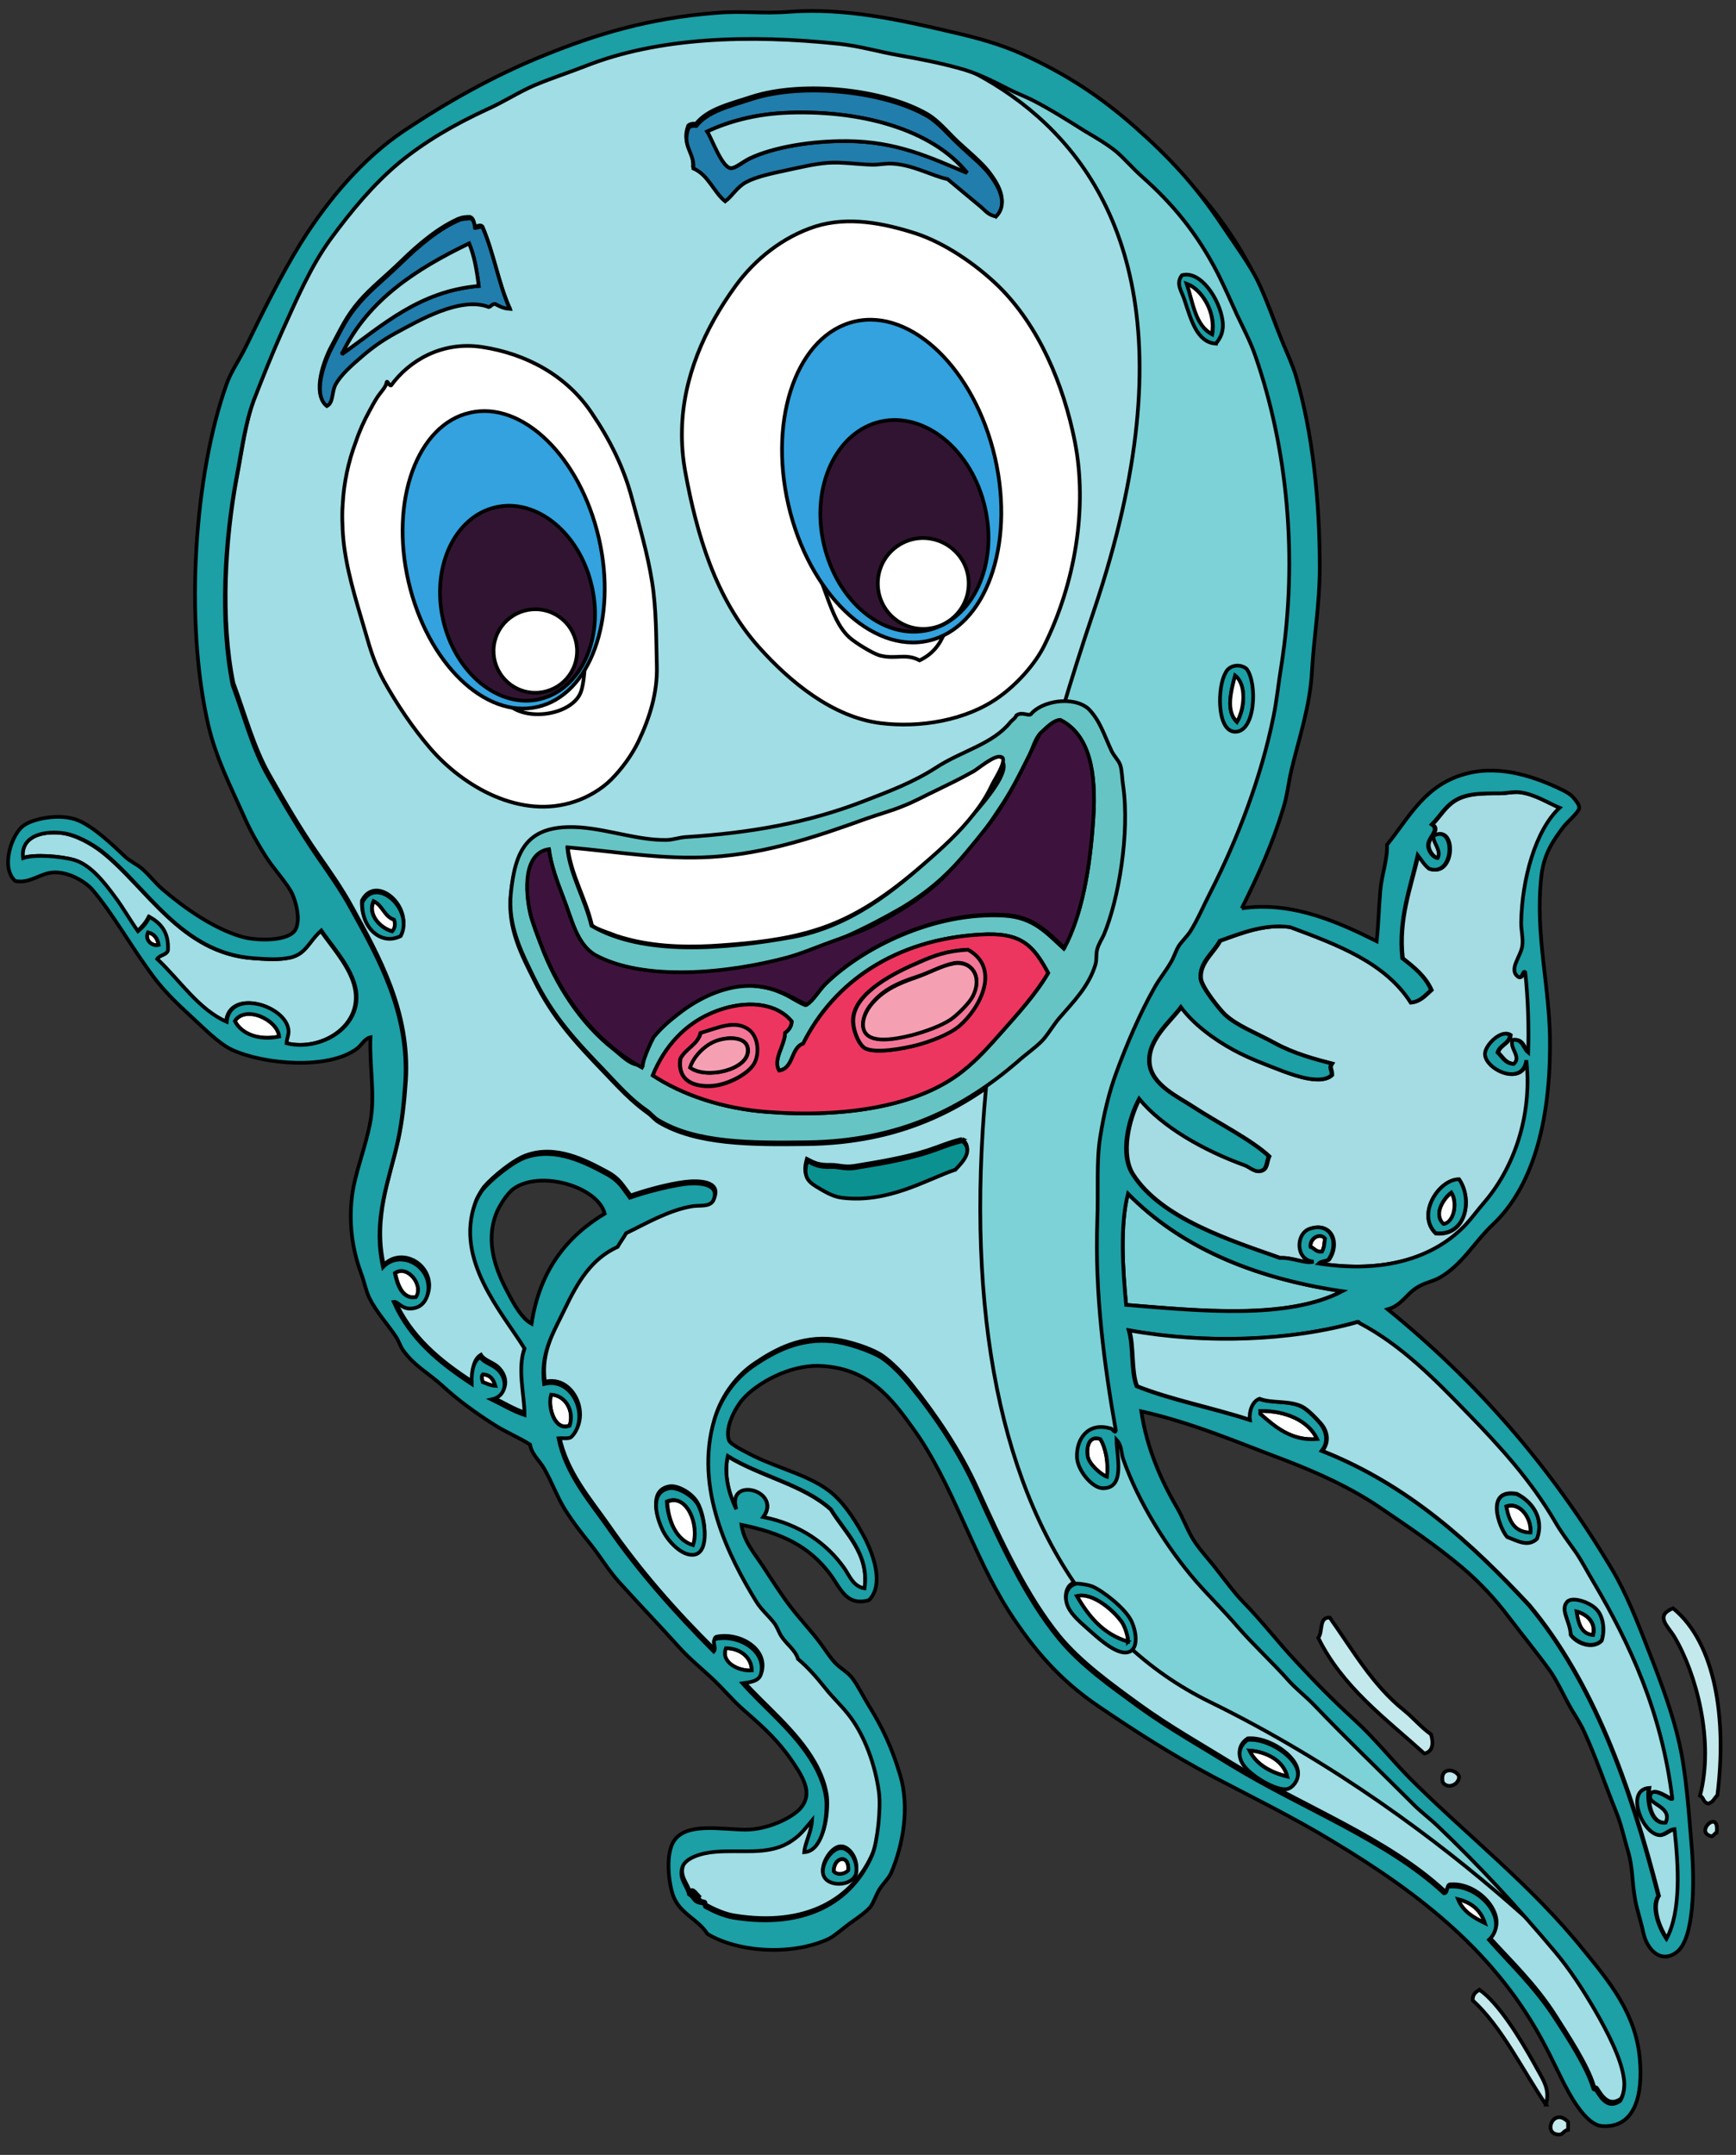 <svg width="311" height="386" xmlns="http://www.w3.org/2000/svg"><rect width="100%" height="100%" fill="#333333" stroke="none"/><path fill="none" id="canvas_background" d="M-1-1h313v388H-1z"/><g><style>.st0,.st1,.st2{fill-rule:evenodd;clip-rule:evenodd;fill:#fff}.st1,.st2{fill:#a0dde4}.st2{fill:#7cd2d6}.st10,.st12,.st15,.st16,.st3,.st4,.st9{fill-rule:evenodd;clip-rule:evenodd;fill:#217dab}.st10,.st12,.st15,.st16,.st4,.st9{fill:#1c9fa5}.st10,.st12,.st15,.st16,.st9{fill:#f37697}.st10,.st12,.st15,.st16{fill:#f59fb3}.st12,.st15,.st16{fill:#c3e9ed}.st15,.st16{fill:#33a2de}.st16{fill:#311432}</style><g stroke="null" id="svg_74"><g transform="matrix(.662 0 0 .662 -1930.71 -2480.703)" id="svg_5"><ellipse id="svg_6" ry="67.7" rx="45.9" cy="4468.865" cx="2126.645" class="st0" transform="rotate(-13.517 204.37 275.422)"/><path id="svg_7" d="M3210.728 3863.962c10.7 44.6-5.1 86.7-35.4 93.9-30.3 7.3-63.5-23-74.2-67.6-10.7-44.6 5.1-86.7 35.4-93.9 30.3-7.3 63.5 23 74.2 67.6z" class="st0"/><path id="svg_8" d="M3136.428 4239.262c-.1 3.3-1.9 6.1-2.1 8.6 4.8-.3 6.2-8.5 6-13.6-.2-3.6-1.8-7.4-3.4-10.2-5-8.7-13.8-15.6-19.3-21.9 1.9-.3 4.4-.5 5-2.6 1.6-6.3-6.2-10.7-12.3-9.4-1.2.6.3 2.4-.5 3.4-10.5-10.4-20.1-21.3-28.7-33.7-4.8-6.9-11.3-14.2-13.3-24 1.1-.1 2.7.3 3.4-.3 5.2-4.9.7-16.3-7.3-14.4-1.1-8.4 2.6-14 5.5-20.1 3.6-7.5 7.1-13.6 14.4-17 .8-1.2 1.6-2.4 2.3-3.7 5-2.4 11.6-6.3 18-7.3 2-.3 5 .3 5.7-1.8 1.7-4.5-4.5-4.6-7.8-4.2-5.1.6-11.5 2.5-14.9 3.7-2.2-2.8-2.9-4.6-6.5-6.5-5.6-3-13.6-7.3-21.7-4.4-3.5 1.2-9.2 5.9-11.5 8.6-.6.8-1.8 2.8-2.1 3.7-5.7 15.4 7.3 29.7 13.3 39.4-2 5.6 0 12.5 0 18-3.3-1.1-5.9-2.8-8.9-4.2 4.2-.9 4.6-5.6 1.3-8.4-1.5-1.2-3.6-1.7-4.4-3.1-2 1.2-2.4 4-2.3 7.3-8.8-5.7-16.7-12.2-21.1-22.2 1.1-.1 2.1 1.8 4.4 1.8 3.3.1 4.9-2.7 5-5.5.1-6.5-7.8-10.4-12.3-5.7-2.9-12.9 1.6-23.3 3.9-33.7 1.1-4.9 1.7-10.3 2.1-16.2 1.2-18.6-7.3-33.7-14.6-47-2.6-4.8-5.9-9.5-9.1-14.1-4.8-6.9-9.1-14.3-13.3-21.7-4.2-7.4-6.5-16.2-9.7-24.8-3.5-17.2-2.2-38.9 1-55.9 1.5-7.9 2.3-14.7 4.7-21.1 2.4-6.4 4.8-12.5 7.6-18.5 3.9-8.6 7.8-17.8 13.3-25.3 5.5-7.5 11.4-14.7 18.3-20.4 7-5.8 15.1-10.5 24-14.6 4.3-2 8.4-4.6 12.8-6.5 4.5-2 9.2-3.4 13.8-5.2 19.6-7.8 44.2-8.6 68.7-6 5.6.6 10.9 2.2 16.2 3.1 5.6 1 10.9 2 15.9 3.4s9.3 3.6 13.6 5.7c2.1 1 4.2 1.8 6.3 2.9 4.8 2.5 9.8 5.6 14.6 8.6 2.8 1.7 5.8 3.3 8.4 5.5 2.5 2.1 4.6 4.6 7 6.8 8.3 7.4 14.7 15.1 20.4 26.1 1.8 3.6 3.5 7.4 5.2 11.2 1.7 3.8 3.6 7.4 5 11.2 8.6 24.8 11.7 54.4 7 83.8-.7 4.7-1.2 9.2-2.1 13.6-3.2 16.5-9.8 33.5-17 47.5-1.9 3.7-3.5 7.5-5.5 10.7-.9 1.5-2.3 2.6-3.1 3.9-1 1.4-1.4 3.1-2.3 4.7-1.4 2.4-3.1 4.4-4.4 6.8-3.9 6.9-7.4 15.1-10.2 22.7-2 5.4-3.4 11.2-4.4 17.5-1 6.5-.5 15.1-.8 22.7-.8 19.7 1.9 39.2 5 56.7-.1 1.2-.9-.7-1.6-.5-5.9-1.6-9 3-8.9 7.8.1 3.4 3.9 8.2 6.8 8.4 6.5.3 3.9-8.9 3.9-13.1 1.5 1.6 1.2 3.5 1.8 5.2 4.2 11.6 12 24.1 19.8 33.2 3.6 4.1 7.2 7.7 11 12 4.5 5.2 9.5 9.6 14.1 14.9 2.1 2.4 4.6 4.2 6.8 6.5 8.6 8.9 17.5 17.5 26.4 26.4 2.2 2.2 4.8 4.1 7 6.3 11.1 10.6 21.4 21.7 31.9 34.2 3.7 4.4 7.4 9.9 10.7 15.7 3.2 5.6 7.2 13.3 7.8 18.5.2 1.9 0 4.4-1 6-3.2 2.2-5-.5-6.5-2.9-.2-.3-.6 0-.8-.5-1.7-5.8-7.2-14-10.4-19.1-5.5-8.6-12.1-14.8-17.8-21.1 5.6-5.2-2.6-14.9-10.4-14.4-1.4-.2-.7 1.8-1.8 1.8-15.5-14.4-38.6-23-57.7-34.7-8.1-5-16.8-9.9-24.8-15.7-7.7-5.6-15.9-11.5-21.7-18.5-8.9-10.9-15.8-25.8-22.2-39.9-4.7-10.4-11.1-19.8-18-28.5-2.3-2.8-5.2-5.8-7.8-7.6-3-2-9.3-4-13.1-4.4-8.9-1-15.8 2.7-21.4 6.5-4.8 3.2-8.9 8.6-10.7 14.6-5.6 18.6 4 37.3 11.2 49.1 1.5 2.4 3.7 4 5.2 6.3.7 1 1.1 2.4 1.8 3.4 1.5 2.1 3.8 3.6 4.4 6 2.7 2.3 5 5 7.3 7.8 2.2 2.7 4.9 5.1 7 8.1 3.7 5.2 6.6 12.7 7.6 20.1.6 4.3-.4 13.6-1.8 17-5.4 12.6-18.1 20.2-37.6 17-2.5-.4-5.4-1.7-7.6-2.9-.1-.1-.1-.7-.3-.8-.8-.3-1.5-.2-2.3-.8-.7-.5-.9-1.3-1.8-1.8-.5-2.4-2.8-4.1-1.8-7.3.8-2.6 5.2-3.8 8.9-4.2 7-.7 13.7.8 19.6-2.3 3.1-1.8 4.2-3.5 6.6-6.2zm47.5-445.7c-2.1-2.6-5.3-5.2-8.1-7.8-2.7-2.5-5.3-5.8-8.4-7.6-11.5-6.7-33.5-9.2-47.5-4.7-6.1 2-11.9 3.3-15.1 7.3-1-.1-1.7.1-2.1.5-1.9 5.1 1.6 6.6 1.3 11 4.1 1.7 5.4 6.3 8.6 8.9 2-1.4 3.3-3.9 5.7-5.2 2.6-1.4 6.6-2.3 10.4-3.1 3.8-.8 7.8-1.8 11.5-2.1 3.9-.3 8.2.4 12.3.5 1.8.1 3.6-.4 5.2-.3 5.8.3 10.9 3.2 15.1 4.2 2.7 2.4 5.7 4.8 8.4 7 1.7 1.4 2.4 2.8 4.7 3.1 3.7-3.6.4-8.6-2-11.7zm-143.1 12.8c-5.5 2.3-11.1 7-15.9 11.7-3.9 3.8-8.3 7.3-11.2 10.7-3.6 4.2-4.9 7.3-7.6 12.3-1.9 3.5-5.3 12.6-1.3 15.7 1.9-.9 1.3-3.7 2.3-5.7 1.4-2.7 4.5-5.5 7.3-7.8 2.9-2.5 5.8-4.5 9.1-6.3 5.8-3.2 17.4-10 25.1-7 .8-.1.8-.9 1.8-.8 1.1.6 2.2 1.2 3.9 1.3-3-6.7-4.4-15.1-7.3-21.9-.6-.6-1.3 0-2.1 0-.2-1.1-.3-2.3-1.3-2.6-1.1 0-2 .1-2.8.4zm60.2 57.2c-.1 3.7.2 7.5.9 11.4 3.1 16.9 8.2 34.3 19.9 47.4 8.4 9.4 20 19 33 20.6 10.6 1.3 23.1-.7 31.9-7 4.8-3.4 9.8-8.8 12.4-14.1 8.2-16.6 11.8-37.1 8.2-55.2-3-15.1-9.6-31.2-20.8-42.1-5.9-5.7-14.3-11.5-22.2-14.1-8.7-2.8-18.3-4.7-27.2-1.9-8.7 2.8-16.3 8.8-21.6 16.1-8.5 11.7-14.2 24.9-14.5 38.9zm146.3-30c-.8-5.9-6-13.7-11-12.3-1.8 2.4-.1 4.4.8 7 1.6 5.1 3.3 11.2 8.4 11.5 1.2-1.5 2.2-3.2 1.8-6.2zm-238.1 50.1c0 .5-.1 1.1-.1 1.6-.1 3.5.1 7.2.6 10.7 1.2 8.3 3.9 16.3 6.2 24.3 1.1 3.9 2.5 7.7 4.4 11.2 3.5 6.3 7.8 12.7 12.5 18.2 9.2 10.7 24.7 19.4 39.2 14.5 3.4-1.1 7.2-3.3 9.8-5.9 2.9-2.9 5.6-6.6 7.4-10.3 3.1-6.5 5.2-13.3 5-20.5-.2-7.6-.1-15.3-1.3-22.8-1.2-7.6-3.4-15-5.4-22.4-2.2-8.4-6-16-10.9-23.2-6.8-10.2-17.8-16.1-29.8-17.9-10.9-1.6-19.7 3.8-24.5 10.4-.7.2-1.1-1.9-1.3-.5-.2 1-1.7 2.6-2.3 3.5-.8 1.2-1.5 2.5-2.2 3.8-1.5 2.7-2.8 5.6-3.8 8.6-2 5.3-3.2 11-3.5 16.7zm238.9 45.2c-2.1 3.7-2.4 15.4 2.3 15.9 5.8.7 6.4-13.1 3.4-17-1.8-1.5-4.8-1-5.7 1.1zm-52.7 12.2c-.8.5-2.5-.9-3.9.3-.3.8-1.1 1.2-1.6 1.8-4.8 6-13 7.7-20.1 12.3-6.2 4-12.6 6.5-19.6 9.1-15.2 5.8-30.8 8.6-48 9.7-1.9.1-3.7.8-5.5.8-7.6.1-15.4-2.8-23.2-3.4-14.4-1.1-17.6 6-18.8 17.8-1 8.9 3 16.4 6.3 23 5.1 10.4 11.4 17.1 18.8 24.8 4.1 4.3 7.4 7.9 11.7 11 1.2.8 2.1 2 3.1 2.6 10.2 6.2 25.2 6.2 40.2 6 25.5-.3 42.8-9.6 56.9-21.7 2.3-1.9 4.8-3.7 6.5-5.5 1.6-1.6 3.1-4.3 5-6.5 3.8-4.4 7.9-8.5 9.7-14.4.4-1.4.2-2.8.5-4.2.3-1.2 1.3-2.6 1.8-3.9 4-9.6 7-27.5 5.2-40.2-.3-1.9-.3-4.3-.8-5.7-.4-1.2-1.7-2.3-2.3-3.7-2.2-4.7-3-8.1-6.3-11.5-4.2-3.6-12.7-2.1-15.6 1.5zm-181 49.9c-.3 6.5 4.8 11.9 10.4 9.1 3.8-7.2-6.6-16.5-10.4-9.1zm162.4 64.5c-3.4.8-6 2-9.4 3.1-5.9 1.9-13.1 3.1-19.8 4.2-2.8.4-4.1-.3-6.3-.3-3.2.1-4.4-.5-6.5-1.6-1.1 3.8-.1 5.3 2.3 6.8 2 1.3 4.5 2.8 7 3.1 12.5 1.6 22.9-4.9 30.8-7.6 2-1.9 5.1-5 1.9-7.7zm-81.2 105.2c1.3 2.9 5.2 7.3 8.6 6.8 4.4-.7 3-10.2 1-13.6-1.6-2.8-5.6-4.8-7.6-4.4-5.1.9-3.9 6.9-2 11.2zm110.2 21.7c1.3 2.2 4.2 4.5 7 7 2.4 2.1 6.5 5.5 9.1 4.4 2.7-1.1 2-6 .5-8.6-1.9-3.4-7.7-8-10.4-9.1-1.5-.6-4-.8-4.2-.8-3 .6-3.7 4.2-2 7.1zm47.3 42.3c1.9 2.6 8.8 6.9 11.7 6.3 1.3-.3 2.9-2.2 2.9-4.2-.2-4.4-8-9.6-13.6-9.1-2.6 1.7-2.8 4.5-1 7zm-108.9 22.2c-2.6-.2-5.5 4.4-5 7 .8 3.6 7.6 3.5 8.9 0 .7-3.8-1.9-6.9-3.9-7zm-38.6 13.5c-.5-.5-1.5-2-2.1-1.6.8.3 1.3 2.2 2.1 1.6z" class="st1"/><path id="svg_9" d="M3139.128 3755.162s118.6 1.7 129.3 111.3c8 82-20 122-20 122s-53.3 64-22.7 156c14 28.7 42.7 57.3 42.7 57.3l54.7 52 32 38s-43.3-50.7-111.3-84-82.7-143.3-31.3-295.3c51.2-151.9-73.4-157.3-73.4-157.3z" class="st2"/><path id="svg_10" d="M3186.028 3805.862c-2.3-.4-3-1.8-4.7-3.1-2.7-2.2-5.6-4.7-8.4-7-4.3-.9-9.3-3.9-15.1-4.2-1.7-.1-3.4.3-5.2.3-4.1-.1-8.4-.8-12.3-.5-3.7.3-7.7 1.3-11.5 2.1s-7.8 1.7-10.4 3.1c-2.5 1.3-3.8 3.8-5.7 5.2-3.2-2.6-4.5-7.1-8.6-8.9.3-4.4-3.2-5.9-1.3-11 .4-.4 1.1-.6 2.1-.5 3.2-4 9-5.3 15.1-7.3 14-4.5 36.1-2 47.5 4.7 3 1.8 5.6 5 8.4 7.6 2.8 2.7 6 5.2 8.1 7.8 2.3 3 5.6 8 2 11.7zm-57.7-28c-7.7.4-14.5 2.2-20.4 5 1.2 1.7 3.9 9.5 6.3 9.9 1.2.2 3.5-1.8 5.2-2.6 6.5-3.1 16.9-4.8 26.4-4.7 13.4.1 22.4 4.4 32.4 8.6-9.4-11.7-29-17.3-49.9-16.2z" class="st3"/><path id="svg_11" d="M3178.128 3794.062c-10-4.2-19-8.5-32.4-8.6-9.5-.1-19.9 1.6-26.4 4.7-1.7.8-4 2.8-5.2 2.6-2.4-.4-5.1-8.2-6.3-9.9 5.9-2.7 12.6-4.5 20.4-5 21-1.1 40.6 4.5 49.9 16.2z" class="st1"/><path id="svg_12" d="M3043.728 3806.362c1 .3 1.1 1.5 1.3 2.6.8 0 1.5-.6 2.1 0 3 6.8 4.3 15.2 7.3 21.9-1.7-.1-2.8-.7-3.9-1.3-1-.1-1.1.7-1.8.8-7.7-3-19.3 3.9-25.1 7-3.3 1.8-6.2 3.8-9.1 6.3-2.8 2.4-5.9 5.1-7.3 7.8-1 2-.5 4.8-2.3 5.7-4-3.1-.6-12.1 1.3-15.7 2.6-4.9 3.9-8.1 7.6-12.3 2.9-3.4 7.3-6.9 11.2-10.7 4.8-4.7 10.4-9.4 15.9-11.7.7-.2 1.6-.3 2.8-.4zm-34.5 36.3c-.1 0-.3.2 0 .3 10.7-7.6 20.7-16.9 36.8-18.3-.5-4.2-1.2-8.2-2.6-11.5-14.3 6.9-27.2 15.2-34.2 29.5z" class="st3"/><path id="svg_13" d="M3245.528 3840.262c-5.1-.3-6.7-6.4-8.4-11.5-.8-2.7-2.6-4.6-.8-7 5-1.4 10.2 6.4 11 12.3.4 3-.6 4.7-1.8 6.2zm-7.8-16.1c1.7 5.1 2.3 11.2 6.8 13.6 1.1-5.8-2.8-12.2-6.8-13.6z" class="st4"/><path id="svg_14" d="M3244.428 3837.662c-4.5-2.3-5.1-8.5-6.8-13.6 4.1 1.5 8 7.9 6.8 13.6z" class="st0"/><path id="svg_15" d="M3165.328 3925.962c-3.9-2-6.2-.2-10.7-1.3-1.9-.5-6.8-3.5-8.4-5-3.4-3.2-5-8.4-7-13.8-2.6-7-2.3-12.9-.5-20.4 1.5-6.3 5-11.4 13.6-10.4 10.1 1.1 16.4 8.9 19.8 17.8 1.4 3.7 2 8.8 1.8 13.3-.2 9.5-1.8 16.6-8.6 19.8z" class="st0"/><path id="svg_16" d="M3052.028 3897.262c10.1-1.3 21.3 9.8 22.5 19.6.6 5 .4 14-.8 17.5-2 6-13.7 8.3-19.3 3.9-6.6-5.2-17.7-21.5-11.5-34.2 1.7-3.5 4.3-6.2 9.1-6.8z" class="st0"/><path id="svg_17" d="M3253.828 3928.262c3 3.9 2.4 17.6-3.4 17-4.7-.5-4.5-12.2-2.3-15.9.9-2.1 3.9-2.6 5.7-1.1zm-2.6 14.4c2-3.3 2.7-10-.5-12.5-1.1 4-2.6 9.6.5 12.5z" class="st4"/><path id="svg_18" d="M3250.728 3930.062c3.2 2.5 2.5 9.2.5 12.5-3.1-2.8-1.6-8.4-.5-12.5z" class="st0"/><path id="svg_19" d="M3211.028 3939.062c3.2 3.3 4.1 6.8 6.3 11.5.7 1.4 1.9 2.5 2.3 3.7.5 1.4.5 3.8.8 5.7 1.8 12.7-1.2 30.6-5.2 40.2-.6 1.3-1.5 2.7-1.8 3.9-.4 1.3-.1 2.8-.5 4.2-1.8 5.9-5.8 9.9-9.7 14.4-1.9 2.2-3.4 5-5 6.5-1.8 1.8-4.3 3.5-6.5 5.5-14.1 12.1-31.4 21.4-56.9 21.7-15 .2-30 .2-40.2-6-1.1-.6-2-1.8-3.1-2.6-4.4-3-7.6-6.7-11.7-11-7.4-7.7-13.7-14.4-18.8-24.8-3.2-6.6-7.2-14-6.3-23 1.2-11.7 4.4-18.8 18.8-17.8 7.8.6 15.7 3.5 23.2 3.4 1.8 0 3.6-.7 5.5-.8 17.2-1.1 32.8-3.8 48-9.7 7-2.7 13.4-5.1 19.6-9.1 7.1-4.6 15.3-6.3 20.1-12.3.5-.6 1.3-1 1.6-1.8 1.5-1.1 3.1.2 3.9-.3 2.9-3.6 11.4-5.1 15.6-1.5zm1.3 30c.9-12.8-1-22.9-8.9-26.9-2 0-4 2.3-5.5 3.7-1.2 1.1-2.1 4.1-2.8 5.7-.9 1.7-1.7 3.4-2.6 5.1-1.8 3.5-3.8 6.9-6 10.1-4.3 6.6-9.3 12.8-15.2 18.2-3.3 3-6.9 5.6-10.7 7.9-9.7 5.6-20.2 10.6-31.1 13.6-16 4.3-38.9 6.6-52.2-.8-4.9-3.2-6-9.3-8.4-15.4-1.7-4.4-3.3-8.7-3.9-13.1-6.8 1-6.4 11.2-5 17.5.6 2.4 1.8 5.6 2.9 8.4 4 10.7 10.6 21.1 19.7 28.2 1.8 1.4 3.9 3.7 6.2 4.1.1-2.9 2.4-4.8 3-6.6 1.2-3.5 3.6-5.3 6.6-7.4 1.9-1.4 4.3-3.7 6.4-4.9 5.2-2.8 13.1-3.2 19-1.9 2 .4 3.9 1.2 5.7 2.1.6.3 4.7 2.8 5.1 2.6 1.9-1.2 3.3-3.8 5.2-5.7 9.5-9.4 29.1-19.7 48.6-18.5 7.8.5 11.4 4.8 15.9 8.9 4.9-9.1 7.1-21.4 8-34.9zm-25.1-16.2c-.1-.1-.2-.1-.3-.1-2.3-1-5.6 2.8-7.3 3.7-3.3 1.8-6.6 3.4-9.9 5-2.9 1.4-5.8 2.9-8.9 4.2-3.2 1.3-6.5 2.2-9.9 3.4-13.1 4.8-27.1 9.5-42 10.4-12.8.8-25.5-1.4-38.9-2.6.8 7.3 4.8 13.7 6.5 20.9 13.9 8.2 36 6.4 54.3 3.1 15.4-2.8 27.7-12.3 38.8-22.8 2-1.8 23-21.7 17.6-25.2zm-5.4 47.3c-23.1 1.3-39.8 12.9-48 29.5-3.4 1.2-2.5 6.7-6.5 7.3-1.8-2.9 1.5-6.7 1.6-10.2.9-.7 1.7-1.6 1.8-3.1-4.3-5.2-12.5-5.7-20.1-2.9-8.8 3.2-14.4 9.9-17.5 17.5 7.9 5.2 18.8 9 31.1 9.9 21.1 1.6 40.9-1.6 52.7-11 4.1-3.2 7.4-7 10.7-10.7 4.5-5.1 9.2-10.2 12.5-15.9-4-7.4-7.2-11.1-18.3-10.4z" fill-rule="evenodd" clip-rule="evenodd" fill="#66c4c4"/><path id="svg_20" d="M3204.528 4003.762c-4.5-4.1-8.1-8.4-15.9-8.9-19.5-1.2-39 9.1-48.6 18.5-2 1.9-3.3 4.6-5.2 5.7-.3.2-3.9-2-4.5-2.2-1.4-.7-2.9-1.3-4.4-1.8-2.8-.9-5.8-1.2-8.8-.9-6 .6-11.9 3.5-16.7 7.2-2.5 1.9-5 4-7 6.5-.5.7-3.9 7.9-2.8 8.5-12.5-6.6-22.3-19.1-27.7-33.4-1-2.8-2.3-5.9-2.9-8.4-1.5-6.3-1.9-16.5 5-17.5.6 4.4 2.2 8.7 3.9 13.1 2.4 6.1 3.5 12.2 8.4 15.4 13.3 7.4 36.2 5.1 52.2.8 4-1.1 7.9-2.8 11.8-4.2 4-1.5 8.1-2.7 11.9-4.7 6.7-3.5 13.4-7.6 18.8-13 4.1-4.1 7.7-8.6 11.3-13.1 6.2-7.7 10.2-16.9 14.6-25.6 1.5-1.3 3.5-3.6 5.5-3.7 7.9 4 9.8 14.1 8.9 26.9-.9 13.6-3.1 25.9-7.8 34.8z" fill-rule="evenodd" clip-rule="evenodd" fill="#3d133d"/><path id="svg_21" d="M3187.528 3952.162c.1 0 .1.1.2.1 1.1 1.2-2.2 6.1-2.8 7.4-1.3 2.8-2.9 5.3-4.8 7.7-4 5.2-9 9.7-14 14-8.8 7.6-18 14.3-29.3 17.7-8.1 2.5-16.6 3.4-25.1 4-8 .6-16.2.5-24-1.3-2-.5-4-1-5.9-1.8-.8-.3-5.1-1.7-5.2-2.5-1.7-7.2-5.7-13.6-6.5-20.9 13.4 1.2 26.1 3.4 38.9 2.6 15-.9 29-5.7 42-10.4 3.4-1.2 6.8-2.1 9.9-3.4 3.1-1.2 5.9-2.8 8.9-4.2 3.3-1.6 6.6-3.2 9.8-5 1.2-.5 6.2-5 7.9-4z" class="st0"/><path id="svg_22" d="M3338.728 3965.862c-6.6 6-10.2 19.2-10.4 31.1 0 2.2.6 4.2.3 6.3-.4 2.9-3.9 6.4-1 8.4 1.2.3 1.1-2 1.8-1.3.8 7.1 1 15.5.8 21.7-1.4-1.1-1.3-3.7-4.2-3.4-1 2.2 2.5 4.6.3 6.5-2.4-.1-3.1-1.9-4.4-3.1.6-2.1 3.1-2.3 3.4-4.7-2.4-1.7-6.9 2.8-6.8 5.2.2 4.1 10.2 8.8 11.2 1.6 1.8 15.3-3.6 29.5-11.5 38.6-1.8 2.1-3.3 4.3-5 6-8.6 9-22.2 13.1-39.7 10.4.6-.6 1.8-.6 2.6-1 3-4.2 1-10.3-5-8.4-3.9 1.3-3.9 8.5 1 8.9-2.1.7-5.9-1.2-9.1-1-13.3-4.7-32.3-10.7-39.9-22.7-3.3-5.3-1.2-14.6 1.8-20.4 6.3 7.7 17.5 14 28.5 18 1.5.6 3.1 2.4 5 1.3 1.1-.6 1-2.5 1.6-3.7-4.8-4.5-14-9.1-20.4-13.3-4.2-2.8-11.5-6-12-12-.5-6.4 5.9-11.3 8.6-15.1 3.3 4.5 8.6 8.7 14.4 11.7 4.1 2.2 7.9 3.7 13.3 5.7 3.7 1.4 10.4 3.7 13.1 1 0-1.7-.8-1.9 0-3.1-4.3-1.1-10.3-2.7-15.4-5.5-4.9-2.7-10.3-4.7-13.6-7.8-1.4-1.3-6.3-7.4-6.5-9.7-.4-4.3 3.7-7.1 5.2-10.2 5.6-2 12.1-4.7 19.1-3.7 12.9 4.8 25.7 9.6 32.6 20.4 2.6-.3 3.9-2 5.5-3.4-1.7-3.8-4.8-6.2-7.8-8.6-1.2-10.7 2.2-19.1 4.2-27.9 1.1 1.2 1.9 2.7 3.1 3.7 6.4 2.2 7.1-9.9 2.6-9.4-3.7.4 1.3 3.9-.3 6.5-1.3-.1-2.6-2-2.6-3.4-.1-2.3 3.4-4.2 1-5.7 2.2-2.2 3.4-4.6 6-6.3 3.3-2.1 7.4-2.1 12.3-2.1 1.8 0 3.6-.5 5.5-.3 3.9.5 7.7 3 10.8 4.2zm-33.7 115.2c8.3.8 10-9.3 6.3-14.6-5.5-.1-11.6 9.5-6.3 14.6z" fill-rule="evenodd" clip-rule="evenodd" fill="#a5dbe3"/><path id="svg_23" d="M3003.228 3999.062c2.7 3.9 6.8 8.5 8.6 13.3 4.5 11.7-8 19.7-18 17.2.1-1.4.7-2.2.5-3.7-.8-6.5-15.8-11.2-16.7-2.1-7.6-3.2-12.7-11.3-18.8-17 .6-1.1 2.5-1 2.9-2.3.3-5-2-7.4-5-9.1-.8 1.6-1.9 2.8-3.1 3.9-2.1-2.9-3.9-6.2-6.3-9.4-2.6-3.5-6.3-8.6-11-9.9-3.5-1-10.8-1.6-13.8-.5-.6-5.5 4.7-7.4 10.4-6.8 3.9.4 8.4 3 11.2 5.2 12 9.5 21.4 27.3 40.7 28.7 3 .2 5.9.5 9.1 0 5.3-.7 5.9-4.3 9.3-7.5z" class="st1"/><path id="svg_24" d="M3024.928 4000.562c-5.6 2.8-10.8-2.7-10.4-9.1 3.7-7.4 14.1 1.9 10.4 9.1zm-2.4-1.3c.7-.8.9-1.9.5-3.1-2.7-.8-3.1-3.8-5.5-5-1.6 3.5 1.8 7.2 5 8.1z" class="st4"/><path id="svg_25" d="M3017.628 3991.162c2.4 1.1 2.8 4.1 5.5 5 .4 1.2.2 2.4-.5 3.1-3.3-.9-6.7-4.6-5-8.1z" class="st0"/><path id="svg_26" d="M2956.528 3999.562c1.7.4 2.5 1.6 2.9 3.4-1.7.5-3.9-1.3-2.9-3.4z" class="st0"/><path id="svg_27" d="M3200.128 4010.562c-3.4 5.7-8 10.8-12.5 15.9-3.3 3.7-6.6 7.5-10.7 10.7-11.8 9.4-31.6 12.6-52.7 11-12.3-.9-23.2-4.7-31.1-9.9 3.1-7.6 8.7-14.3 17.5-17.5 7.6-2.8 15.8-2.3 20.1 2.9-.1 1.6-.9 2.4-1.8 3.1-.1 3.5-3.4 7.3-1.6 10.2 4-.6 3.1-6.1 6.5-7.3 8.3-16.6 25-28.2 48-29.5 11.1-.7 14.3 3 18.3 10.4zm-35-2.9c-6.4 2.8-17.1 8-17.8 15.1-.3 2.9 1.5 7.1 3.1 8.1 2.7 1.6 10.6.2 14.1-.8 3.4-.9 8.7-2.9 11.5-5.2 5.6-4.7 11.4-15.6 2.3-20.6-5.5.3-9.1 1.6-13.2 3.4zm-55.9 33.5c4.1-.3 10.1-3.3 11.5-6.5 1.2-2.8.7-6.8-1.6-8.6-3.7-3-8.4-.5-13.1.8-.8 3.3-4.1 4.3-5.5 7-.7 5.8 3.6 7.6 8.7 7.3z" fill-rule="evenodd" clip-rule="evenodd" fill="#ed365f"/><path id="svg_28" d="M3178.428 4004.262c9 5 3.2 15.9-2.3 20.6-2.8 2.4-8.1 4.3-11.5 5.2-3.5.9-11.4 2.4-14.1.8-1.7-1-3.4-5.2-3.1-8.1.7-7.1 11.4-12.4 17.8-15.1 4-1.8 7.6-3.1 13.2-3.4zm-13.8 7.3c-5.3 1.7-9.5 3.7-12.5 7.6-1.1 1.3-2.2 3.5-2.1 5.5.3 5.4 8.1 3.9 13.3 2.6 3.5-.9 7.9-2.5 10.4-4.2 1.9-1.3 5.1-4.5 6-6.3 2.8-5.5-.6-9.6-5-8.9-3.4.7-6.4 2.5-10.1 3.7z" class="st9"/><path id="svg_29" d="M3174.728 4007.962c4.4-.7 7.8 3.3 5 8.9-.9 1.8-4.1 5-6 6.3-2.5 1.7-7 3.3-10.4 4.2-5.2 1.3-13 2.7-13.3-2.6-.1-2 1-4.1 2.1-5.5 3.1-3.9 7.2-5.8 12.5-7.6 3.7-1.3 6.7-3.1 10.1-3.7z" class="st10"/><path id="svg_30" d="M2992.028 4027.762c-5.6 1.2-10.2-.7-12-4.2 2.8-4.4 11.6-.4 12 4.2z" class="st0"/><path id="svg_31" d="M3100.628 4033.762c1.4-2.8 4.6-3.7 5.5-7 4.6-1.3 9.3-3.7 13.1-.8 2.3 1.8 2.8 5.8 1.6 8.6-1.4 3.2-7.4 6.2-11.5 6.5-5.2.4-9.5-1.4-8.7-7.3zm18.3-2c.2-4.2-5.8-4.1-9.1-2.6-3.2 1.4-5.9 4.6-6.5 7 4.3 3.2 15.3.6 15.6-4.4z" class="st9"/><path id="svg_32" d="M3103.228 4036.162c.7-2.4 3.3-5.6 6.5-7 3.4-1.5 9.4-1.6 9.1 2.6-.2 5-11.2 7.6-15.6 4.4z" class="st10"/><path id="svg_33" d="M3175.028 4063.762c-7.9 2.7-18.3 9.2-30.8 7.6-2.5-.3-5-1.9-7-3.1-2.4-1.5-3.4-3-2.3-6.8 2.1 1.1 3.3 1.7 6.5 1.6 2.2-.1 3.5.7 6.3.3 6.8-1.1 13.9-2.3 19.8-4.2 3.4-1.1 6-2.3 9.4-3.1 3.1 2.6 0 5.7-1.9 7.7z" fill-rule="evenodd" clip-rule="evenodd" fill="#0c9191"/><path id="svg_34" d="M3311.328 4066.362c3.7 5.3 2 15.4-6.3 14.6-5.3-5 .8-14.6 6.3-14.6zm-4.2 12c2.9-.4 3.8-5.9 2.1-8.4-2.1 1.6-4.9 5.9-2.1 8.4z" class="st4"/><path id="svg_35" d="M3309.228 4070.062c1.7 2.5.8 8-2.1 8.4-2.8-2.6 0-6.9 2.1-8.4z" class="st0"/><path id="svg_36" d="M3221.728 4070.262c13.9 14.2 33.4 22.8 58 26.4-14.8 7.7-38.7 5.3-58.5 3.7-.9-9.6-1.7-21.5.5-30.1z" class="st2"/><path id="svg_37" d="M3274.228 4085.962c-1.6.2-2.1-.9-3.1-1.3-.2-2.3 2.6-4 3.9-2.3-.2 1.4-.1 2.3-.8 3.6z" class="st0"/><path id="svg_38" d="M3029.128 4098.262c-3.7.6-5-3.3-5.7-6.5 3.3-2.4 7.8 3.3 5.7 6.5z" class="st0"/><path id="svg_39" d="M3047.128 4119.162c2 .1 2.9 1.4 3.4 3.1-1.4-.1-2.3-.6-3.4-1-.2-.6-.5-1.6 0-2.1z" class="st0"/><path id="svg_40" d="M3070.628 4132.962c-4 1.7-6-5-5-8.4 4 .3 6.3 4.6 5 8.4z" class="st0"/><path id="svg_41" d="M3272.928 4136.662c-7 .6-11.5-3.4-15.4-6.8v-.8c6.7-.1 13 2.5 15.4 7.6z" class="st0"/><path id="svg_42" d="M3214.228 4136.662c1.5 2.3 2.3 6.7 1.8 10.2-1.5-.5-4.8-3.3-5.2-5.5-.4-2.3.2-5.8 3.4-4.7z" class="st0"/><path id="svg_43" d="M3113.428 4141.362c8.7 5.4 20.5 7.7 27.9 14.4 3.7 6.2 10.5 11.9 9.1 21.4-3.1-.5-4.1-3.5-5.5-5.5-4.7-6.7-11.9-11.8-21.9-13.8 5.2-7.2-10-11.2-7.3-2.1-1.8-3.9-3.5-9.2-2.3-14.4z" class="st1"/><path id="svg_44" d="M3097.728 4149.962c1.9-.3 6 1.7 7.6 4.4 1.9 3.4 3.4 12.9-1 13.6-3.4.5-7.3-3.9-8.6-6.8-2-4.3-3.2-10.3 2-11.2zm-.8 3.6c.3 4.9 2.4 10.3 7 11.7 1.9-5.5-1.7-14-7-11.7z" class="st4"/><path id="svg_45" d="M3332.428 4163.762c-2.5 2.3-5.2.6-8.1-.5-2.3-2.8-6-13.2 2.6-11.7 3.8 1.8 7.6 6.2 5.5 12.2zm-8.3-8.9c.8 3.8 2.1 7 6.5 7 .4-3.6-2.8-8.3-6.5-7z" class="st4"/><path id="svg_46" d="M3104.028 4165.362c-4.7-1.4-6.7-6.8-7-11.7 5.2-2.4 8.8 6.1 7 11.7z" class="st0"/><path id="svg_47" d="M3330.628 4161.962c-4.5-.1-5.8-3.3-6.5-7 3.7-1.4 6.9 3.3 6.5 7z" class="st0"/><path id="svg_48" d="M3207.928 4175.762c.1 0 2.7.2 4.2.8 2.8 1.2 8.6 5.7 10.4 9.1 1.4 2.7 2.2 7.6-.5 8.6-2.6 1-6.8-2.4-9.1-4.4-2.8-2.5-5.7-4.8-7-7-1.8-2.9-1.1-6.5 2-7.1zm12.3 10.7c-2.1-3.3-8.1-8.4-12.3-7.3 3.2 5.5 7.1 10.3 13.8 12.3 0-1.4-.7-3.6-1.5-5z" class="st4"/><path id="svg_49" d="M3221.728 4191.462c-6.7-2-10.6-6.8-13.8-12.3 4.2-1.1 10.1 4 12.3 7.3.8 1.4 1.5 3.6 1.5 5z" class="st0"/><path id="svg_50" d="M3349.928 4191.162c-2.5 2.5-6.8.6-8.4-1.6-.2-3.6-2.9-6.6-1-8.9 1.4-1.7 6.5.2 8.1 2.1 1.6 1.8 2.3 5.3 1.3 8.4zm-2.3-1.5c.8-3.4-1.7-5.6-4.4-6.3.4 3.1 1.1 6 4.4 6.3z" class="st4"/><path id="svg_51" d="M3378.628 4235.262c-1.2-.2-1.1-1.7-2.1-2.1 3.9-14.7-1-33.1-7-43.1-1.7-2.8-5.3-5.6-.3-7.6 11.6 9.4 14.6 30.2 12 50.6-.9.8-1.2 2.1-2.6 2.2z" class="st12"/><path id="svg_52" d="M3343.128 4183.362c2.7.7 5.3 2.9 4.4 6.3-3.2-.3-3.9-3.2-4.4-6.3z" class="st0"/><path id="svg_53" d="M3301.928 4221.762c-10.5-9.5-22.1-17.9-28.7-31.3 1.3-1.7.1-5.6 3.1-5.5 6.3 8.9 11.6 18.3 20.1 25.1 2.6 2.1 4.6 4.6 7.3 6.5.7 2.3.6 4.7-1.8 5.2z" class="st12"/><path id="svg_54" d="M3119.928 4199.262c-3.5.3-8.6-2.1-7-6 4.1 0 7 2.7 7 6z" class="st0"/><path id="svg_55" d="M3254.128 4218.062c5.6-.5 13.4 4.8 13.6 9.1.1 2-1.5 3.9-2.9 4.2-3 .6-9.8-3.6-11.7-6.3-1.8-2.4-1.6-5.2 1-7zm.5 2.9c1.9 3.8 5.6 5.9 10.2 7-1.1-4.4-5.8-6.7-10.2-7z" class="st4"/><path id="svg_56" d="M3264.828 4227.962c-4.6-1.2-8.3-3.2-10.2-7 4.4.3 9.1 2.6 10.2 7z" class="st0"/><path id="svg_57" d="M3311.328 4227.962c0 2.3-3.1 3.5-4.4 1.6-1-4.1 3.4-3.9 4.4-1.6z" fill-rule="evenodd" clip-rule="evenodd" fill="#bfe7ed"/><path id="svg_58" d="M3379.728 4244.162c-5-1 2.2-7.7 1.3-1-.6.2-.7.8-1.3 1z" class="st12"/><path id="svg_59" d="M3148.128 4254.362c-1.2 3.5-8.1 3.6-8.9 0-.6-2.6 2.4-7.2 5-7 2 .1 4.6 3.2 3.9 7zm-6-.8c1.1 1.2 3 .7 3.9-.3.3-4.5-4-3.4-3.9.3z" class="st4"/><path id="svg_60" d="M3146.028 4253.362c-.9 1-2.9 1.4-3.9.3-.1-3.8 4.2-4.9 3.9-.3z" class="st0"/><path id="svg_61" d="M3311.028 4261.162c3.7.9 6.2 3 7.3 6.5-3.1-1.5-6-3.2-7.3-6.5z" class="st0"/><path id="svg_62" d="M3334.828 4316.762c-6.4-9.5-12-21.1-19.8-28.2-.1-1.7.9-2.3 1.8-2.9 5.2 3.6 11 13.1 14.9 20.1 2 3.8 4.4 6.6 3.1 11z" class="st12"/><path id="svg_63" d="M3340.828 4321.462v2.1c-1.4.3-1.3 1.4-2.6 1.3-4.4-.2-1.3-7.6 2.6-3.4z" class="st12"/><path id="svg_64" d="M3252.528 3993.062c14.1-2.1 27.4 4.4 36.5 8.9.5-4.7.6-9.4 1-13.8s2-8.5 1.8-12.3c6.3-7.8 10.3-16.4 21.7-19.3 9.3-2.4 19 1.2 25.6 4.4 1.2.6 2.3 1.2 3.1 2.1.8.9 1.7 2.1 1.6 2.9-.2 1.2-3.1 3.6-4.2 5-2.9 3.8-5.3 7.4-6 13.1-1.9 16.6 2.5 30.5 2.3 46.7-.1 20.3-4.7 37.7-15.4 47.8-5.1 4.8-8.2 10.8-14.4 14.4-1.9 1.1-4.3 1.4-6.5 2.9-2.7 1.8-3.9 4.6-7.6 5.7 23.7 19.3 43.8 42 60.6 70.2 3.9 6.5 7 14.4 10.2 22.7 3.1 7.9 6.3 16.5 8.1 24.5 1.9 8.4 2.6 19 3.4 28.7.7 9.1.7 24.4-4.2 27.9-4.2 3.1-7.9-.7-8.9-5.2-.8-3.7-1.9-6.8-2.3-9.4-.8-4.5-.6-8.4-1.8-12.5-1.1-3.7-1.9-7.6-3.4-11.2-2.9-7.2-5.3-14.3-8.4-21.1-1.2-2.8-3.2-5.5-4.7-8.4-1.6-3-2.9-5.8-4.7-8.4-3.6-5-7.5-9.7-11.2-14.6-3.7-4.9-7.8-9.3-12.5-13.3-7.1-6-14.7-11.1-22.5-16.4-7.7-5.2-16.4-9.2-25.8-12.8-12.3-4.6-24.7-10-38.6-13.1 1.5 9.9 5.3 18.6 9.7 26.1 1.5 2.6 2.5 5.3 3.9 7.8 1.6 2.9 4.4 5.8 6.8 8.9 2.3 2.9 4.6 6.1 7 8.6 5.3 5.4 9.7 11.2 14.6 16.4 4.9 5.3 10.1 10.6 15.7 15.7s10.3 11.1 15.1 15.9c15.3 15.3 32.9 28.9 47 46.5 7.1 8.7 14 17.1 15.1 29.2.9 9.5-1.1 18.9-10.2 18.3-4.5-.3-8.9-8.6-11.2-13.3-1.5-3-2.8-5.8-4.2-8.4-13-25-33.8-41.1-57.4-55.3-10.5-6.4-21.7-11.9-32.4-17.5-11.5-6.1-21.7-12.7-31.1-19.1-10.2-6.9-17.4-15.1-24.3-25.8-9.7-15.2-15.2-34.6-25.8-49.3-5.9-8.2-12.1-16.6-25.6-17-8.1-.2-16.9 4.8-20.6 9.1-1.5 1.7-4.9 7.2-3.7 11 .4 1.2 4.4 3.1 6.5 4.2 7.5 3.7 16.1 5.5 21.7 10.4 3.5 3.1 6.6 8 8.9 12.5 1.9 3.9 5 12 .8 16.2-6.3 1.8-7.8-3.6-10.7-7.3-5.6-7.3-12.7-10.8-23.8-13.1.6 4.5 3.6 7.8 6 11.5 2.3 3.5 4.7 7.3 7.3 10.7 2.6 3.4 5.5 6.4 8.1 9.9 1.2 1.6 2.5 3.7 3.9 5.2s3.4 2.5 4.7 4.2c1.6 2.1 2.9 4.9 4.4 7.3 3.6 5.8 6.3 11.3 8.6 19.1 2.5 8.5.8 18.5-2.4 26.1-.6 1.5-2 2.8-3.1 4.4-1.1 1.7-1.7 3.8-2.6 5-1.2 1.4-3.5 3-5.5 4.4-1.8 1.3-4 3.3-5.7 4.2-9.8 4.6-24.4 3.8-32.9-1.3-2.7-4.2-7.7-5.5-9.4-10.7-1.2-3.7-1.9-11 .3-14.4 3.3-5.1 12.5-3.2 19.3-3.1 6.2 0 12.6-3.2 14.9-5.7 3.4-3.8 1.1-7.9-1.6-12-4.1-6.2-8.1-9.8-13.6-14.6-3.1-2.7-5.7-5.9-8.6-8.6-3.1-2.9-6-5.2-8.9-8.4-5.2-5.8-11.1-11.9-16.4-17.8-2.7-3-4.8-6.5-7.3-9.7-2.6-3.2-5.1-6.4-7.3-9.9-2.1-3.4-3.5-7.4-5.7-11.2-1.1-1.9-3.3-3.7-3.7-6.3-2.9-1.9-6.7-3.4-9.9-5.5-4.7-3-9.6-6.5-13.8-10.4-3.6-3.3-7.8-5.5-10.7-9.7-.8-1.1-1.2-2.7-2.1-3.9-2.1-3.1-5.3-6.7-7-10.2-.9-1.8-1.3-4.2-2.1-6.3-2.1-5.6-3.6-12.7-2.6-21.1.8-6.5 3.7-13.2 5-20.4 1.3-7.3-.3-14.8 0-22.7-1.7.4-2.4 2.2-3.7 3.1-7.6 5.7-25 4.3-33.7.3-3.7-1.7-8-6.2-11.2-9.1-3.7-3.4-7.1-6.7-9.9-10.4-6.1-8.1-11-17.1-16.7-23.8-1.9-2.2-6.5-5-10.7-4.7-3.5.2-6.3 3.1-10.2 2.3-4.1-3.5-1-12.9 2.4-15.1 2.6-1.8 9.8-3.3 14.6-1.3 4.3 1.8 9.2 6.5 12.8 9.9 1.3 1.2 3.1 2 4.4 3.1 2.1 1.8 3.7 4 5.7 5.7 5.5 4.7 13.5 10.5 21.4 12.8 3.8 1.1 12.9 1.4 14.6-2.1 1.5-3.1-.4-8.7-1.3-10.2-1.9-3.2-4.7-6.1-6.8-9.4-2.1-3.3-4.1-6.8-5.7-10.4-3.7-8.3-7.8-16.2-9.9-25.3-6.5-28.3-3.7-68 5-92.2 1.1-3.2 3.3-6.3 5-9.7 4.7-9.6 9.6-19.6 15.1-28.5 7.3-11.6 16.6-22.7 27.9-30.3 11.4-7.6 24-14.8 37.9-20.4 13.8-5.6 28.3-10.1 46.7-11.5 7.3-.6 12.1.3 19.8-.3 15-1.1 29.8 2.2 43.9 5.5 7 1.6 13.1 3.3 19.1 6 11.7 5.3 21 11.4 30.3 19.6 9.2 8.1 16.4 15.8 23.5 26.4 3.4 5.1 7.3 10.4 9.7 15.1 2.6 5.4 4.6 11.4 7 17.2 1.2 2.9 2.5 5.7 3.4 8.6 4.6 15.5 6.5 33.9 6.5 52 0 9.8-1.6 18.9-2.1 27.9-.5 9.5-3.4 17.9-5.5 26.6-.9 3.8-1.2 7.3-2.3 10.7-2.9 9.6-6.6 17.7-11.2 27zm-122.9 253c-5.8 3.2-12.6 1.7-19.6 2.3-3.7.3-8.1 1.6-8.9 4.2-1 3.2 1.3 4.9 1.8 7.3.9.5 1.2 1.3 1.8 1.8.8.6 1.6.5 2.3.8.2.1.1.7.3.8 2.2 1.2 5.1 2.5 7.6 2.9 19.5 3.2 32.2-4.3 37.6-17 1.4-3.4 2.4-12.7 1.8-17-1-7.4-3.8-14.9-7.6-20.1-2.2-3-4.9-5.4-7-8.1-2.3-2.9-4.6-5.5-7.3-7.8-.7-2.4-3-3.9-4.4-6-.7-1-1.1-2.3-1.8-3.4-1.6-2.2-3.7-3.8-5.2-6.3-7.2-11.8-16.8-30.5-11.2-49.1 1.8-6 5.9-11.4 10.7-14.6 5.6-3.8 12.5-7.5 21.4-6.5 3.7.4 10.1 2.5 13.1 4.4 2.7 1.8 5.5 4.7 7.8 7.6 7 8.6 13.3 18.1 18 28.5 6.4 14.2 13.3 29.1 22.2 39.9 5.8 7.1 14 12.9 21.7 18.5 8 5.8 16.7 10.7 24.8 15.7 19.1 11.7 42.2 20.3 57.7 34.7 1.2 0 .4-2 1.8-1.8 7.9-.5 16.1 9.1 10.4 14.4 5.6 6.4 12.2 12.5 17.8 21.1 3.3 5.1 8.7 13.3 10.4 19.1.1.5.6.2.8.5 1.5 2.4 3.3 5.1 6.5 2.9 1-1.6 1.3-4.1 1-6-.6-5.3-4.6-13-7.8-18.5-3.3-5.7-7-11.3-10.7-15.7-10.5-12.5-20.8-23.6-31.9-34.2-2.3-2.2-4.8-4-7-6.3-8.9-8.9-17.8-17.4-26.4-26.4-2.2-2.3-4.7-4.2-6.8-6.5-4.6-5.2-9.6-9.7-14.1-14.9-3.7-4.3-7.4-7.9-11-12-7.9-9.1-15.7-21.5-19.8-33.2-.6-1.7-.3-3.6-1.8-5.2 0 4.2 2.6 13.4-3.9 13.1-2.8-.2-6.7-4.9-6.8-8.4-.2-4.8 2.9-9.5 8.9-7.8.7-.1 1.5 1.7 1.6.5-3.1-17.5-5.7-36.9-5-56.7.3-7.6-.3-16.2.8-22.7 1-6.3 2.4-12.1 4.4-17.5 2.8-7.6 6.3-15.8 10.2-22.7 1.3-2.4 3-4.4 4.4-6.8 1-1.6 1.4-3.3 2.3-4.7.9-1.3 2.2-2.5 3.1-3.9 2-3.2 3.6-7 5.5-10.7 7.2-14.1 13.7-31 17-47.5.9-4.4 1.3-8.8 2.1-13.6 4.6-29.4 1.6-59-7-83.8-1.3-3.8-3.2-7.4-5-11.2-1.7-3.8-3.4-7.6-5.2-11.2-5.7-11-12.1-18.7-20.4-26.1-2.5-2.2-4.6-4.7-7-6.8-2.6-2.1-5.5-3.8-8.4-5.5-4.8-3-9.8-6.2-14.6-8.6-2-1-4.2-1.8-6.3-2.9-4.3-2.2-8.6-4.4-13.6-5.7-5.1-1.4-10.3-2.4-15.9-3.4-5.3-.9-10.6-2.5-16.2-3.1-24.4-2.6-49-1.8-68.7 6-4.6 1.8-9.3 3.3-13.8 5.2-4.4 1.9-8.5 4.6-12.8 6.5-8.9 4.1-17 8.8-24 14.6-6.8 5.7-12.8 12.9-18.3 20.4-5.5 7.5-9.4 16.7-13.3 25.3-2.7 6.1-5.1 12.1-7.6 18.5-2.4 6.5-3.2 13.3-4.7 21.1-3.2 17-4.5 38.6-1 55.9 3.2 8.6 5.4 17.4 9.7 24.8 4.2 7.4 8.5 14.7 13.3 21.7 3.2 4.6 6.5 9.3 9.1 14.1 7.4 13.3 15.8 28.3 14.6 47-.4 5.9-1 11.3-2.1 16.2-2.3 10.4-6.8 20.8-3.9 33.7 4.4-4.7 12.4-.8 12.3 5.7-.1 2.8-1.6 5.5-5 5.5-2.4 0-3.3-2-4.4-1.8 4.4 10 12.4 16.5 21.1 22.2-.1-3.3.4-6.1 2.3-7.3.8 1.4 2.9 1.9 4.4 3.1 3.3 2.7 2.9 7.5-1.3 8.4 2.9 1.4 5.6 3.1 8.9 4.2 0-5.5-2-12.4 0-18-6-9.7-19-24-13.3-39.4.3-.9 1.4-2.9 2.1-3.7 2.3-2.7 8-7.4 11.5-8.6 8.1-2.8 16.1 1.4 21.7 4.4 3.6 1.9 4.4 3.7 6.5 6.5 3.4-1.2 9.8-3 14.9-3.7 3.3-.4 9.5-.3 7.8 4.2-.8 2.1-3.7 1.5-5.7 1.8-6.4 1-13 4.9-18 7.3-.7 1.3-1.6 2.4-2.3 3.7-7.2 3.3-10.8 9.5-14.4 17-2.9 6.1-6.6 11.7-5.5 20.1 8-2 12.5 9.4 7.3 14.4-.7.5-2.3.2-3.4.3 2 9.8 8.5 17.1 13.3 24 8.6 12.4 18.3 23.2 28.7 33.7.9-1-.7-2.8.5-3.4 6.1-1.3 13.8 3.1 12.3 9.4-.5 2.1-3 2.3-5 2.6 5.5 6.3 14.3 13.2 19.3 21.9 1.6 2.8 3.2 6.6 3.4 10.2.2 5.1-1.2 13.3-6 13.6.2-2.5 1.9-5.3 2.1-8.6-2.2 2.6-3.3 4.3-6.6 6.2zm198.1-284.4c-1.9-.2-3.7.3-5.5.3-4.8 0-9-.1-12.3 2.1-2.6 1.7-3.8 4.1-6 6.3 2.3 1.5-1.1 3.5-1 5.7 0 1.4 1.3 3.3 2.6 3.4 1.5-2.6-3.4-6.1.3-6.5 4.5-.5 3.8 11.6-2.6 9.4-1.3-1-2.1-2.4-3.1-3.7-2 8.8-5.3 17.3-4.2 27.9 3.1 2.4 6.2 4.8 7.8 8.6-1.6 1.4-2.8 3.1-5.5 3.4-6.9-10.8-19.7-15.6-32.6-20.4-7-1-13.5 1.7-19.1 3.7-1.6 3.1-5.6 5.8-5.2 10.2.2 2.3 5.2 8.4 6.5 9.7 3.3 3.1 8.7 5.1 13.6 7.8 5.1 2.8 11.1 4.4 15.4 5.5-.8 1.3 0 1.4 0 3.1-2.7 2.6-9.3.4-13.1-1-5.4-2.1-9.2-3.5-13.3-5.7-5.7-3.1-11.1-7.2-14.4-11.7-2.8 3.8-9.1 8.8-8.6 15.1.5 6 7.8 9.2 12 12 6.4 4.2 15.6 8.8 20.4 13.3-.6 1.1-.5 3.1-1.6 3.7-1.9 1.1-3.5-.8-5-1.3-11-4-22.2-10.3-28.5-18-3.1 5.8-5.2 15.1-1.8 20.4 7.6 12.1 26.6 18 39.9 22.7 3.3-.2 7.1 1.7 9.1 1-4.9-.4-4.9-7.6-1-8.9 6-2 8 4.2 5 8.4-.8.4-2 .4-2.6 1 17.5 2.7 31.1-1.4 39.7-10.4 1.6-1.7 3.2-3.9 5-6 7.9-9.1 13.2-23.3 11.5-38.6-1 7.2-11 2.6-11.2-1.6-.1-2.4 4.4-6.9 6.8-5.2-.3 2.4-2.8 2.6-3.4 4.7 1.3 1.2 2 3 4.4 3.1 2.2-1.9-1.3-4.3-.3-6.5 2.8-.3 2.8 2.3 4.2 3.4.2-6.2 0-14.5-.8-21.7-.7-.7-.6 1.7-1.8 1.3-2.9-1.9.6-5.5 1-8.4.3-2-.3-4.1-.3-6.3.2-11.8 3.9-25.1 10.4-31.1-2.9-1.2-6.7-3.7-10.8-4.2zm-333.6 44.9c-3.2.5-6.1.2-9.1 0-19.4-1.4-28.8-19.2-40.7-28.7-2.8-2.2-7.3-4.8-11.2-5.2-5.8-.6-11.1 1.3-10.4 6.8 3.1-1.1 10.3-.5 13.8.5 4.6 1.3 8.4 6.4 11 9.9 2.4 3.2 4.2 6.5 6.3 9.4 1.3-1.1 2.4-2.3 3.1-3.9 3 1.7 5.3 4.1 5 9.1-.4 1.3-2.3 1.2-2.9 2.3 6.1 5.7 11.2 13.7 18.8 17 .9-9.1 15.9-4.4 16.7 2.1.2 1.4-.4 2.2-.5 3.7 10 2.5 22.5-5.6 18-17.2-1.8-4.8-5.9-9.4-8.6-13.3-3.6 3.2-4.2 6.8-9.3 7.5zm-34.7-3.6c-.3-1.8-1.2-3-2.9-3.4-1 2.1 1.2 3.9 2.9 3.4zm20.6 20.6c1.8 3.5 6.4 5.3 12 4.2-.4-4.6-9.2-8.6-12-4.2zm75.4 45.4c-1.8 1.3-4 4.9-4.7 6.8-3 7.8.1 15.5 3.1 21.1 1.8 3.5 3.9 7.2 6.5 8.6 2.2-14.4 9.5-23.6 19.8-29.8-1.9-7.3-17.5-11.9-24.7-6.7zm165.8 31.4c19.8 1.6 43.7 4.1 58.5-3.7-24.5-3.6-44-12.2-58-26.4-2.2 8.6-1.4 20.5-.5 30.1zm53.8-18c-1.4-1.6-4.2 0-3.9 2.3 1.1.4 1.5 1.5 3.1 1.3.7-1.3.6-2.2.8-3.6zm-251.7 9.4c.7 3.3 2 7.1 5.7 6.5 2.2-3.2-2.3-8.9-5.7-6.5zm324.3 83.8c-1.7-2.8-3.1-5.7-5-8.4s-3.9-5.3-5.5-8.1c-6.3-11-14.9-20.4-23.8-29.5-8.8-9.1-18-18.4-29.2-24.3 0-.2 0-.3-.3-.3-18.2 5.3-41.4 6-61.9 2.3 1.3 4.5.5 11 2.1 15.1 9.4 3.8 20.6 5.9 30.5 9.1-.3-2.2.6-5.1 2.6-5.7 3.3 1.3 8 .4 11.5 2.1 1.6.8 4.1 3.3 5.2 4.7 1.8 2.3 2.1 5.1.3 7.3 23.4 9.2 40.4 24.9 56.1 41.8 17.2 20.7 27.3 48.5 35 78.6-2.1 3.2.4 8.9 2.1 11.5 3.9-7.4 3.2-19.5 2.1-29.5-1.3.1-2.5 1.6-3.9 1.6-4.8-.1-9.5-12.4-2.9-12.8-.5 3.6.4 9.7 4.4 9.4 2-4.3-4.4-5-4.2-7 .3-3.7 6.3 1.4 6 .5-2.6-23.3-11.4-42.1-21.2-58.4zm-300.5-54.3c1.1.4 2 .9 3.4 1-.5-1.7-1.3-3-3.4-3.1-.5.5-.2 1.5 0 2.1zm18.5 3.4c-1 3.3.9 10 5 8.4 1.3-3.9-1-8.2-5-8.4zm191.9 4.4v.8c3.9 3.4 8.4 7.4 15.4 6.8-2.4-5.1-8.7-7.7-15.4-7.6zm-46.7 12.3c.4 2.2 3.7 5 5.2 5.5.5-3.5-.3-7.9-1.8-10.2-3.2-1.1-3.8 2.4-3.4 4.7zm-95.1 14.3c-2.7-9.1 12.5-5.1 7.3 2.1 10 2 17.2 7.2 21.9 13.8 1.4 2 2.4 5 5.5 5.5 1.4-9.5-5.4-15.3-9.1-21.4-7.4-6.7-19.2-9-27.9-14.4-1.2 5.3.5 10.6 2.3 14.4zm-2.8 37.6c-1.5 3.9 3.6 6.3 7 6 0-3.3-2.9-6-7-6zm205.4 74.4c-1.1-3.5-3.6-5.6-7.3-6.5 1.3 3.3 4.2 5 7.3 6.5z" class="st4"/><path id="svg_65" d="M3043.428 3813.162c1.4 3.3 2.1 7.3 2.6 11.5-16.1 1.4-26.1 10.7-36.8 18.3-.3 0-.1-.3 0-.3 7-14.3 19.9-22.6 34.2-29.5z" class="st1"/><path id="svg_66" d="M3103.528 4259.362c.6-.4 1.6 1 2.1 1.6-.8.5-1.3-1.4-2.1-1.6z" fill-rule="evenodd" clip-rule="evenodd"/><path id="svg_67" d="M3369.028 4233.962c.3.9-5.7-4.2-6-.5-.2 2.1 6.1 2.8 4.2 7-4 .3-4.9-5.8-4.4-9.4-6.7.4-1.9 12.7 2.9 12.8 1.4 0 2.6-1.4 3.9-1.6 1.1 10 1.8 22.1-2.1 29.5-1.7-2.6-4.2-8.3-2.1-11.5-7.7-30.1-17.8-57.9-35-78.6-15.8-16.9-32.7-32.5-56.1-41.8 1.8-2.2 1.6-5-.3-7.3-1.2-1.4-3.6-3.9-5.2-4.7-3.5-1.7-8.2-.8-11.5-2.1-2 .7-2.9 3.6-2.6 5.7-10-3.3-21.1-5.4-30.5-9.1-1.6-4.1-.8-10.7-2.1-15.1 20.5 3.7 43.6 2.9 61.9-2.3.2 0 .2.1.3.3 11.3 5.9 20.4 15.2 29.2 24.3 8.9 9.1 17.4 18.5 23.8 29.5 1.6 2.8 3.6 5.4 5.5 8.1 1.8 2.6 3.3 5.6 5 8.4 9.6 16.3 18.4 35.1 21.2 58.4zm-42.1-82.5c-8.6-1.5-4.9 9-2.6 11.7 2.9 1.1 5.6 2.8 8.1.5 2.1-5.9-1.7-10.3-5.5-12.2zm21.7 31.4c-1.6-1.9-6.7-3.8-8.1-2.1-1.9 2.2.9 5.3 1 8.9 1.5 2.2 5.8 4.1 8.4 1.6 1-3.2.3-6.7-1.3-8.4z" class="st1"/><path id="svg_68" d="M3185.728 3871.062c5.5 23.9-2.6 46.1-18 49.6s-32.4-12.9-37.9-36.8 2.6-46.1 18-49.6 32.4 13 37.9 36.8z" class="st15"/><path id="svg_69" d="M3183.028 3884.562c3.6 15.6-3.3 30.4-15.3 33.2-12.1 2.8-24.7-7.6-28.3-23.2-3.6-15.6 3.3-30.4 15.3-33.2 12-2.7 24.7 7.6 28.3 23.2z" class="st16"/><path id="svg_70" d="M3178.628 3905.162c0 6.8-5.5 12.3-12.3 12.3-6.8 0-12.3-5.5-12.3-12.3 0-6.8 5.5-12.3 12.3-12.3 6.9.1 12.3 5.6 12.3 12.3z" class="st0"/><path id="svg_71" d="M3078.528 3892.862c5.1 22-2.4 42.5-16.6 45.7-14.2 3.3-29.8-11.9-34.9-33.9-5.1-22 2.4-42.5 16.6-45.7 14.2-3.3 29.8 11.9 34.9 33.9z" class="st15"/><path id="svg_72" d="M3076.628 3905.862c3.3 14.3-3 28-14.1 30.6-11.1 2.6-22.8-7-26.1-21.3-3.3-14.3 3-28 14.1-30.6 11.1-2.6 22.8 6.9 26.1 21.3z" class="st16"/><ellipse id="svg_73" ry="11.3" rx="11.3" cy="3888.676" cx="-2681.698" class="st0" transform="rotate(-76.991 211.68 295.479)"/></g></g></g></svg>